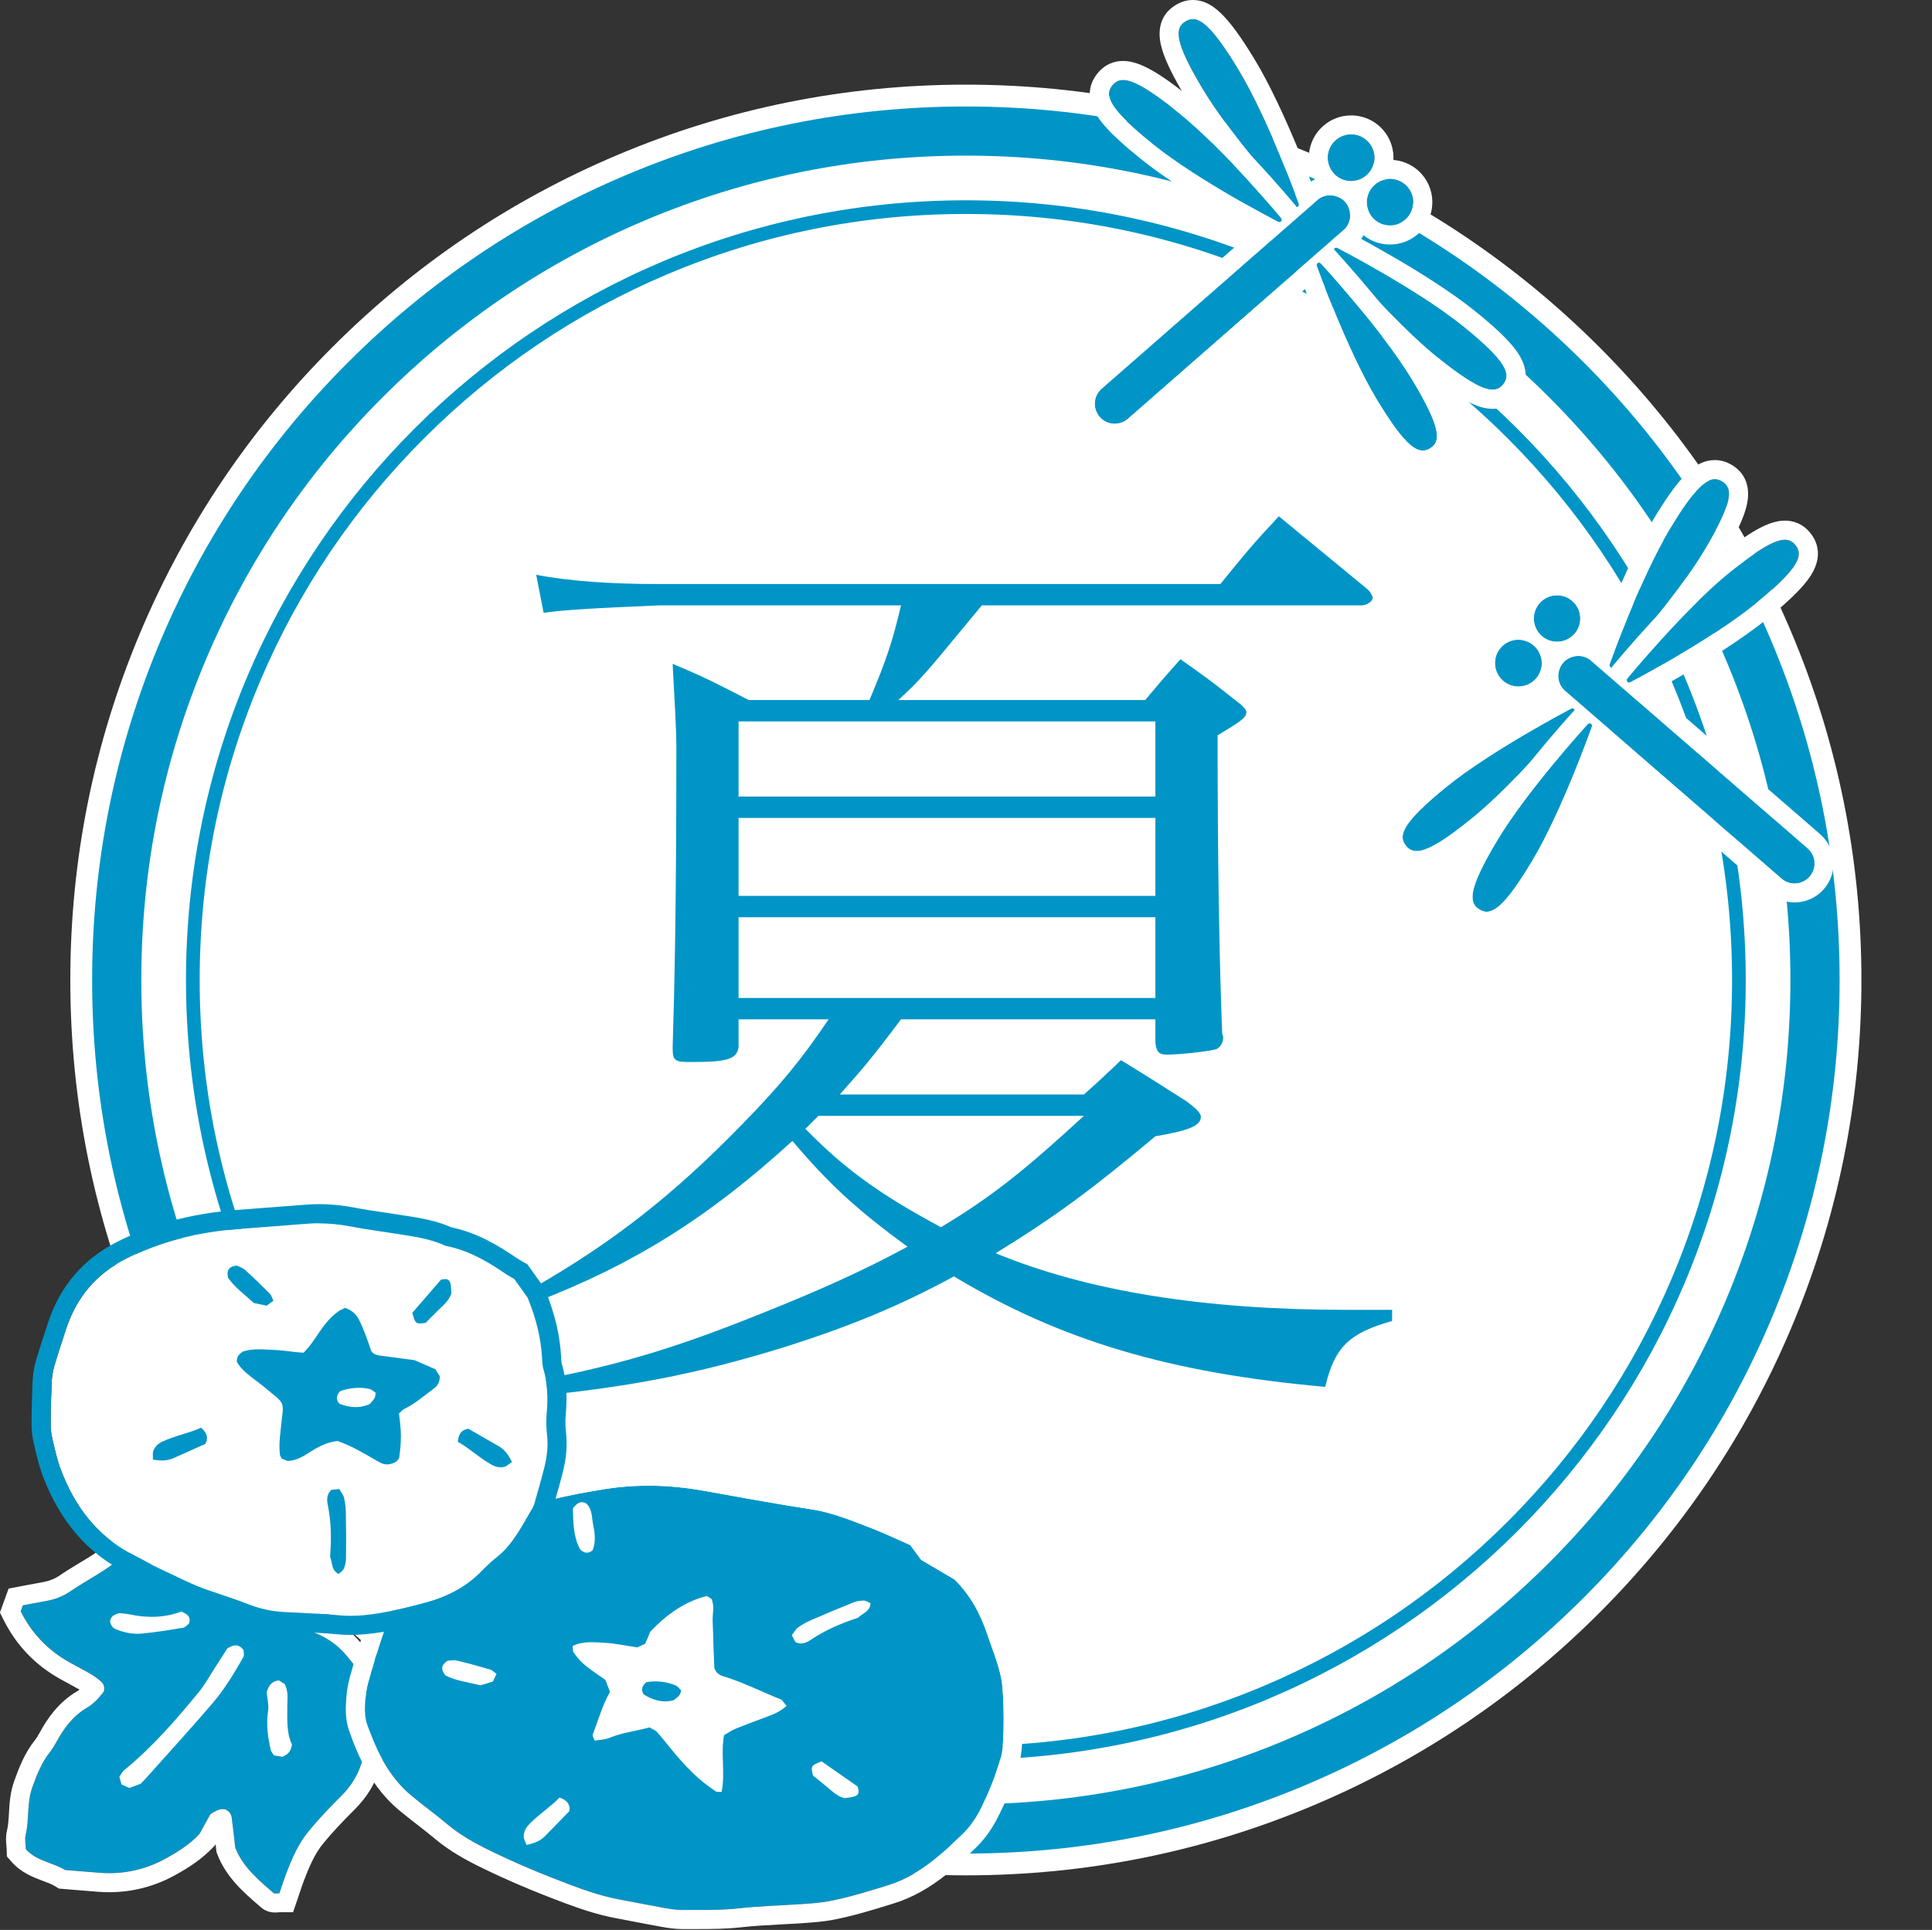 <?xml version="1.0" encoding="UTF-8"?><svg id="_レイヤー_2" xmlns="http://www.w3.org/2000/svg" viewBox="0 0 707.6 707"><rect x="0" y="0" width="707.6" height="707" fill="#333333" stroke="none"/><defs><style>.cls-1{fill:none;}.cls-2{fill:#0095c6;}.cls-3{fill:#fff;}</style></defs><g id="_夏"><rect class="cls-1" x="0" width="707.6" height="707"/><path class="cls-3" d="M353.75,687.01c-44.27,0-87.23-8.68-127.68-25.79-39.06-16.52-74.14-40.17-104.25-70.28-30.11-30.11-53.76-65.19-70.28-104.25-17.11-40.46-25.79-83.42-25.79-127.68s8.68-87.22,25.79-127.68c16.52-39.06,40.17-74.14,70.28-104.25,30.11-30.11,65.19-53.76,104.25-70.28,40.46-17.11,83.42-25.79,127.68-25.79s87.22,8.68,127.68,25.79c39.06,16.52,74.14,40.17,104.25,70.28,30.11,30.11,53.76,65.19,70.28,104.25,17.11,40.46,25.79,83.42,25.79,127.68s-8.68,87.22-25.79,127.68c-16.52,39.06-40.17,74.14-70.28,104.25-30.11,30.11-65.19,53.76-104.25,70.28-40.46,17.11-83.42,25.79-127.68,25.79Z"/><g><path class="cls-3" d="M353.75,679.01c-43.19,0-85.1-8.46-124.57-25.16-38.11-16.12-72.33-39.19-101.71-68.57-29.38-29.38-52.45-63.6-68.57-101.71-16.69-39.47-25.16-81.38-25.16-124.57s8.46-85.1,25.16-124.57c16.12-38.11,39.19-72.33,68.57-101.71,29.38-29.38,63.6-52.45,101.71-68.57,39.47-16.69,81.38-25.16,124.57-25.16s85.1,8.46,124.57,25.16c38.11,16.12,72.33,39.19,101.71,68.57,29.38,29.38,52.45,63.6,68.57,101.71,16.69,39.47,25.16,81.38,25.16,124.57s-8.46,85.1-25.16,124.57c-16.12,38.11-39.19,72.33-68.57,101.71-29.38,29.38-63.6,52.45-101.71,68.57-39.47,16.69-81.38,25.16-124.57,25.16Z"/><path class="cls-2" d="M353.75,57.01c40.77,0,80.32,7.99,117.55,23.73,35.96,15.21,68.26,36.98,95.99,64.72,27.73,27.73,49.51,60.03,64.72,95.99,15.75,37.23,23.73,76.79,23.73,117.55s-7.99,80.32-23.73,117.55c-15.21,35.96-36.98,68.26-64.72,95.99-27.73,27.73-60.03,49.51-95.99,64.72-37.24,15.75-76.79,23.73-117.55,23.73s-80.32-7.99-117.55-23.73c-35.96-15.21-68.26-36.99-95.99-64.72-27.73-27.73-49.51-60.03-64.72-95.99-15.75-37.23-23.74-76.79-23.74-117.55s7.99-80.32,23.74-117.55c15.21-35.96,36.98-68.26,64.72-95.99,27.73-27.73,60.03-49.51,95.99-64.72,37.24-15.75,76.79-23.73,117.55-23.73m0-18c-43.19,0-85.1,8.46-124.57,25.16-38.11,16.12-72.33,39.19-101.71,68.57-29.38,29.38-52.45,63.6-68.57,101.71-16.69,39.47-25.16,81.38-25.16,124.57s8.46,85.1,25.16,124.57c16.12,38.11,39.19,72.33,68.57,101.71,29.38,29.38,63.6,52.45,101.71,68.57,39.47,16.69,81.38,25.16,124.57,25.16s85.1-8.46,124.57-25.16c38.11-16.12,72.33-39.19,101.71-68.57,29.38-29.38,52.45-63.6,68.57-101.71,16.69-39.47,25.16-81.38,25.16-124.57s-8.46-85.1-25.16-124.57c-16.12-38.11-39.19-72.33-68.57-101.71-29.38-29.38-63.6-52.45-101.71-68.57-39.47-16.69-81.38-25.16-124.57-25.16h0Z"/></g><path class="cls-2" d="M330,373.42c-11.22,14.96-14.28,18.36-22.44,27.54h89.42c6.12-5.44,7.82-7.14,13.6-12.58,10.54,6.46,13.6,8.5,23.8,14.96,3.74,2.72,5.44,4.42,5.44,5.78,0,3.4-4.76,5.1-16.66,7.14-23.12,19.38-36.38,29.24-58.48,42.84,33.66,13.94,76.5,20.74,128.18,20.74h17v4.08c-15.64,4.42-21.08,9.52-24.48,24.14-57.12-5.1-96.9-17-136-40.46-20.74,11.22-38.42,18.36-61.88,25.84-32.98,10.2-58.48,14.96-94.86,18.36l-1.02-5.1c32.3-5.78,54.4-12.24,88.06-25.84,20.4-8.16,36.38-15.3,52.7-24.14-19.04-13.94-28.9-23.12-42.16-38.76-31.28,28.56-58.48,45.22-93.5,58.82l-2.38-4.42c29.92-17,52.36-34.68,77.52-60.52,13.94-14.28,21.76-23.8,31.62-38.42h-32.98v10.2c-.68,4.42-4.08,5.44-17.34,5.44-6.12,0-6.8-.34-6.8-5.44,.68-21.42,1.36-51.68,1.36-109.48,0-7.48-.68-17.68-1.36-30.94,12.24,5.1,15.98,7.14,27.88,13.26h44.2c6.46-15.3,8.5-21.76,11.56-34.68h-88.74q-34,1.36-42.16,2.72l-2.72-13.94c12.24,2.38,27.54,3.4,45.22,3.4h205.36c8.84-10.88,11.56-14.28,21.42-24.82l32.64,26.86c1.02,1.02,1.7,2.38,1.7,3.06,0,1.36-2.38,2.72-4.08,2.72h-139.06l-6.46,7.82c-14.28,17.34-16.66,20.06-24.14,26.86h90.44c5.44-6.46,7.14-8.5,12.92-14.96,9.18,6.46,11.9,8.5,20.06,14.96,2.72,2.04,4.08,3.4,4.08,4.42,0,2.04-2.04,3.4-10.54,8.5q0,66.64,1.7,109.48c.34,.34,.34,1.02,.34,1.36,0,1.7-1.02,3.4-2.38,4.08-1.7,.68-12.58,2.04-18.36,2.04-2.72,0-3.74-1.02-4.08-4.42v-8.5h-93.16Zm93.16-109.14h-152.66v27.54h152.66v-27.54Zm0,35.36h-152.66v28.56h152.66v-28.56Zm0,36.38h-152.66v29.58h152.66v-29.58Zm-123.42,72.76l-4.76,4.76c14.62,14.96,27.54,24.14,49.64,36.04,18.7-11.22,30.94-21.08,52.36-40.8h-97.24Z"/><path class="cls-2" d="M353.75,78.38c37.89,0,74.64,7.42,109.23,22.05,33.42,14.13,63.43,34.37,89.2,60.14,25.77,25.77,46.01,55.79,60.14,89.2,14.63,34.59,22.05,71.34,22.05,109.23s-7.42,74.64-22.05,109.23c-14.13,33.42-34.37,63.43-60.14,89.2-25.77,25.77-55.79,46.01-89.2,60.14-34.59,14.63-71.34,22.05-109.23,22.05s-74.64-7.42-109.23-22.05c-33.42-14.13-63.43-34.37-89.2-60.14-25.77-25.77-46.01-55.79-60.14-89.2-14.63-34.59-22.05-71.34-22.05-109.23s7.42-74.64,22.05-109.23c14.13-33.42,34.37-63.43,60.14-89.2,25.77-25.77,55.79-46.01,89.2-60.14,34.59-14.63,71.34-22.05,109.23-22.05m0-5c-157.75,0-285.63,127.88-285.63,285.63s127.88,285.63,285.63,285.63,285.63-127.88,285.63-285.63S511.49,73.38,353.75,73.38h0Z"/><g><g><path class="cls-2" d="M131.3,611.78c-1.51-1.81-2.78-3.29-4-4.82-4.21-5.29-9.68-8.43-16.19-10.21-4.14-1.14-8.23-1.83-12.5-1.6-1.6,.09-3.22,.01-4.56,.01-1.77-.83-3.21-1.55-4.27-3.54-.26-1.42-.49-3.36-1.01-5.22-.52-1.87-1.11-3.77-2.04-5.46-4.85-8.8-12.34-14.08-22.12-16.13-3.58-.75-7.13-.46-10.54,.94-3.93,1.6-7.83,3.35-11.13,6.01-5.35,4.32-11.53,7.32-17.15,11.19-2.71,1.86-5.75,2.99-9.01,3.57-2.87,.5-5.72,1.07-8.38,1.57-.34,.94-.54,1.51-.79,2.2,4,8.02,9.97,14.26,17.86,18.68,2.55,1.43,5.17,2.74,7.69,4.23,1.39,.82,2.72,1.77,3.92,2.84,1,.89,1.37,2.15,.95,3.67-1.71,2.21-3.64,4.41-6.19,5.91-4.96,2.9-8.24,7.26-10.95,12.16-.78,1.42-1.61,2.84-2.62,4.11-3.09,3.9-4.84,8.46-6.48,13.05-2,5.59-1.03,11.64-2.4,17.36-.36,1.51,.03,3.2,.09,5.09,3.85,4.4,9.78,4.82,14.38,7.65,4.32,.35,8.53,.72,12.75,1.03,8.67,.64,16.81-1.14,24.41-5.39,4.27-2.39,8.4-4.97,12.03-8.8,1.26-2.28,2.67-4.82,4.05-7.33,1.8-1.03,3.39-2.18,5.48-1.69,1.33,.58,2.12,1.64,2.3,2.96,.49,3.54,.85,7.09,1.3,10.99,2.67,6.99,8.42,11.82,14.09,16.69,.34,.29,1.16,.04,2.1,.04,.79-2.31,1.56-4.78,2.48-7.2,2.09-5.48,4.42-10.91,8.17-15.46,3.72-4.51,7.75-8.77,11.9-12.89,3.32-3.29,5.76-6.95,7.27-11.37,1.05-3.09,1.92-6.19,2.6-9.38,.84-3.9,.87-7.7-.15-11.58-1.16-4.4-2.13-8.85-3.32-13.89Z"/><path class="cls-3" d="M60.8,564.42c1.26,0,2.53,.13,3.81,.4,9.78,2.05,17.28,7.33,22.12,16.13,.93,1.69,1.52,3.59,2.04,5.46,.52,1.86,.74,3.8,1.01,5.22,1.06,1.99,2.5,2.72,4.27,3.54,.84,0,1.79,.03,2.77,.03,.59,0,1.19-.01,1.79-.04,.55-.03,1.1-.04,1.65-.04,3.68,0,7.24,.65,10.85,1.64,6.51,1.78,11.98,4.92,16.19,10.21,1.21,1.52,2.49,3,4,4.82,1.2,5.04,2.16,9.49,3.32,13.89,1.02,3.87,.99,7.68,.15,11.58-.68,3.19-1.55,6.29-2.6,9.38-1.51,4.42-3.95,8.08-7.27,11.37-4.15,4.12-8.19,8.38-11.9,12.89-3.75,4.55-6.07,9.98-8.17,15.46-.92,2.41-1.69,4.89-2.48,7.2-.6,0-1.14,.1-1.55,.1-.23,0-.42-.03-.55-.14-5.67-4.87-11.42-9.7-14.09-16.69-.45-3.9-.81-7.45-1.3-10.99-.18-1.33-.98-2.38-2.3-2.96-.34-.08-.67-.12-.99-.12-1.63,0-2.98,.94-4.49,1.81-1.39,2.51-2.79,5.05-4.05,7.33-3.62,3.83-7.75,6.41-12.03,8.8-6.59,3.68-13.6,5.51-21,5.51-1.13,0-2.27-.04-3.41-.13-4.21-.31-8.42-.68-12.75-1.03-4.6-2.82-10.53-3.24-14.38-7.65-.06-1.89-.45-3.58-.09-5.09,1.38-5.72,.41-11.76,2.4-17.36,1.64-4.59,3.39-9.15,6.48-13.05,1-1.27,1.83-2.69,2.61-4.11,2.71-4.91,5.99-9.26,10.95-12.16,2.55-1.49,4.48-3.7,6.19-5.91,.42-1.51,.06-2.77-.95-3.67-1.2-1.07-2.54-2.03-3.92-2.84-2.52-1.48-5.13-2.8-7.69-4.23-7.89-4.41-13.86-10.66-17.86-18.68,.25-.7,.46-1.26,.79-2.2,2.66-.5,5.52-1.07,8.38-1.57,3.25-.57,6.3-1.7,9.01-3.57,5.63-3.87,11.8-6.87,17.15-11.19,3.3-2.66,7.2-4.41,11.13-6.01,2.2-.9,4.45-1.34,6.74-1.34m0-7c-3.21,0-6.36,.62-9.38,1.85-4.06,1.66-8.74,3.71-12.88,7.05-2.85,2.31-6.08,4.25-9.5,6.31-2.37,1.43-4.82,2.9-7.22,4.56-1.76,1.21-3.81,2.01-6.26,2.44-2.05,.36-4.08,.75-6.03,1.12-.83,.16-1.64,.31-2.43,.46l-3.93,.74-1.36,3.76-.47,1.3-.33,.91-1.02,2.82,1.34,2.68c4.63,9.28,11.6,16.57,20.71,21.66,1.05,.59,2.12,1.16,3.18,1.73,1.37,.74,2.68,1.44,3.94,2.16-.28,.22-.57,.42-.87,.59-7.09,4.15-11.13,10.44-13.54,14.82-.72,1.3-1.33,2.33-1.97,3.14-3.71,4.68-5.71,9.79-7.59,15.05-1.45,4.07-1.69,8.07-1.89,11.61-.14,2.34-.26,4.55-.73,6.47-.52,2.14-.34,4.05-.2,5.58,.04,.49,.09,.95,.1,1.35l.07,2.51,1.65,1.89c3.55,4.07,8.01,5.74,11.59,7.08,1.67,.62,3.24,1.21,4.41,1.93l1.42,.87,1.66,.14c1.35,.11,2.68,.22,4.01,.33,2.88,.24,5.86,.49,8.79,.71,1.31,.1,2.64,.15,3.93,.15,8.59,0,16.8-2.15,24.41-6.4,4.56-2.55,9.38-5.54,13.7-10.1l.61-.65,.26-.46c.07,.67,.15,1.34,.23,2.03l.1,.87,.31,.82c3.25,8.49,9.85,14.16,15.69,19.17l.38,.33c.97,.84,2.65,1.83,5.11,1.83,.53,0,.99-.05,1.32-.08,.08,0,.17-.02,.26-.02h4.97l1.62-4.73c.25-.73,.5-1.48,.75-2.24,.52-1.58,1.06-3.2,1.65-4.73,1.71-4.48,3.8-9.59,7.03-13.5,3.19-3.87,6.82-7.8,11.43-12.37,4.23-4.19,7.16-8.8,8.96-14.08,1.16-3.39,2.08-6.72,2.82-10.18,1.11-5.19,1.04-10.04-.23-14.83-.77-2.92-1.47-5.93-2.21-9.12-.34-1.48-.7-3.01-1.07-4.6l-.38-1.6-1.05-1.26c-.5-.61-.98-1.18-1.44-1.72-.91-1.09-1.7-2.03-2.46-2.98-4.92-6.17-11.4-10.29-19.82-12.6-4.7-1.29-8.74-1.89-12.7-1.89-.68,0-1.36,.02-2.03,.05-.4,.02-.86,.03-1.41,.03-.18,0-.35,0-.52,0-.19-1.11-.43-2.36-.79-3.66-.62-2.25-1.38-4.64-2.66-6.96-5.78-10.49-14.81-17.09-26.82-19.6-1.74-.36-3.51-.55-5.24-.55h0Z"/></g><path class="cls-3" d="M83.23,603.9c2.59-1.62,4.33-1.55,5.96,.56,0,.73,.35,1.88-.06,2.59-3.37,5.94-6.92,11.82-11.36,17-7.83,9.14-15.96,18.02-23.97,27.01-.65,.73-1.34,1.42-2.26,2.39-1.24,.46-2.74,1.02-4.17,1.54-1.07-.47-1.94-.86-2.88-1.28-.26-.94-.51-1.86-.77-2.8,.59-.84,1.01-1.8,1.73-2.39,10.38-8.5,19.12-18.57,27.57-28.9,2.05-2.5,3.61-5.41,5.37-8.14,1.75-2.72,3.48-5.45,4.84-7.57Z"/><path class="cls-3" d="M97.68,619.94c.8-2.84,2.13-4.06,4.45-4.36,.69,.44,1.48,.94,2.11,1.34,1.44,2.59,1.01,5.22,1,7.76-.03,5.16-.32,10.32,1.69,14.38-.36,2.7-1.56,3.68-3.52,4.51-.86-.14-2.07-.34-3.07-.5-.51-.83-1-1.33-1.14-1.9-1.12-4.73-1.75-9.46-1.01-14.37,.33-2.16-.3-4.46-.52-6.87Z"/><path class="cls-3" d="M66.39,590.37c2.78,1.11,3.52,2.3,2.82,4.41-.59,.44-1.28,1.37-2.1,1.51-5.07,.84-10.15,1.69-15.26,2.16-3.2,.29-6.42-.37-9.44-1.61-1.25-.52-1.93-1.61-2.09-3,.22-1.36,1-2.25,3.31-2.87,.68,.07,2.28,.11,3.83,.44,6.43,1.36,12.78,1.3,18.93-1.04Z"/></g><g><g><path class="cls-2" d="M333.37,566.01c-4.92-2.16-9.32-4.29-13.87-6.04-7.27-2.81-14.49-5.85-22.29-7.04-13.19-2.02-26.3-4.45-39.43-6.81-11.94-2.14-24.02-2.55-35.98-.65-13.83,2.2-27.6,4.9-40.22,11.47-.86,.45-1.78,.82-2.7,1.14-5.94,2.09-10.92,5.75-15.71,9.68-2.26,1.86-4.31,3.99-6.62,5.79-3.4,2.64-6.04,5.87-8.44,9.4-2.95,4.33-5.52,8.86-7.2,13.8-2.19,6.46-4.22,12.99-6.05,19.56-.78,2.79-1.08,5.77-1.19,8.68-.09,2.24,.07,4.64,.8,6.73,3.45,9.93,7.98,19.27,16.31,26.17,4.26,3.53,8.74,6.79,12.98,10.34,4.78,4.02,10.17,6.99,15.73,9.72,9.66,4.72,19.57,8.86,29.64,12.62,5.79,2.16,11.65,4.14,17.76,5.28,5.44,1.02,10.86,2.12,16.31,3.08,2.24,.4,4.52,.77,6.78,.76,6.84-.05,13.72,.17,20.49-.59,7.79-.87,15.59-1.03,23.38-1.58,3.24-.23,6.46-.43,9.69-1.04,7.38-1.39,14.49-3.62,21.65-5.84,6.39-1.98,11.88-5.3,16.97-9.37,3.55-2.84,6.81-6.04,10.12-9.18,2.62-2.48,4.72-5.4,6.41-8.58,3.37-6.34,5.97-13.02,7.93-19.9,1.41-4.94,1.14-22.85,.19-28.15-1.04-5.82-3.37-11.22-5.22-16.76-2.51-7.47-6.17-14.34-12.02-20.1-4.05-2.38-8.25-4.85-12.18-7.16-1.37-1.85-2.52-3.41-4.02-5.43Z"/><path class="cls-3" d="M237.46,544.26c6.79,0,13.58,.66,20.33,1.87,13.13,2.35,26.24,4.79,39.43,6.81,7.8,1.19,15.01,4.23,22.29,7.04,4.55,1.76,8.95,3.89,13.87,6.04,1.49,2.02,2.65,3.58,4.02,5.43,3.93,2.31,8.13,4.78,12.18,7.16,5.85,5.76,9.52,12.63,12.02,20.1,1.86,5.54,4.18,10.94,5.22,16.76,.95,5.3,1.22,23.21-.19,28.15-1.96,6.89-4.56,13.56-7.93,19.9-1.69,3.18-3.8,6.09-6.41,8.58-3.3,3.13-6.57,6.34-10.12,9.18-5.1,4.07-10.58,7.39-16.97,9.37-7.16,2.22-14.27,4.45-21.65,5.84-3.23,.61-6.45,.81-9.69,1.04-7.79,.55-15.59,.71-23.38,1.58-4.8,.54-9.66,.59-14.51,.59-1.03,0-2.07,0-3.1,0-.96,0-1.92,0-2.88,0-.05,0-.1,0-.15,0-2.21,0-4.45-.37-6.64-.76-5.45-.97-10.87-2.07-16.31-3.08-6.1-1.14-11.97-3.11-17.76-5.28-10.07-3.76-19.98-7.9-29.64-12.62-5.56-2.72-10.95-5.7-15.73-9.72-4.23-3.56-8.72-6.81-12.98-10.34-8.33-6.9-12.85-16.24-16.31-26.17-.73-2.09-.88-4.49-.8-6.73,.11-2.91,.41-5.88,1.19-8.68,1.83-6.57,3.85-13.1,6.05-19.56,1.68-4.94,4.25-9.47,7.2-13.8,2.4-3.52,5.05-6.76,8.44-9.4,2.31-1.79,4.35-3.93,6.62-5.79,4.79-3.93,9.77-7.6,15.71-9.68,.92-.32,1.84-.69,2.7-1.14,12.62-6.57,26.4-9.27,40.22-11.47,5.2-.83,10.43-1.22,15.66-1.22m0-7c-5.68,0-11.32,.44-16.76,1.31-13.83,2.2-28.49,4.96-42.35,12.17-.47,.24-1.05,.49-1.78,.74-7.04,2.47-12.73,6.69-17.84,10.88-1.16,.96-2.23,1.93-3.25,2.87-1.12,1.02-2.17,1.99-3.22,2.8-3.54,2.75-6.7,6.24-9.93,10.98-3.79,5.55-6.34,10.47-8.05,15.49-2.28,6.72-4.36,13.43-6.16,19.93-.83,2.98-1.29,6.25-1.44,10.28-.14,3.58,.25,6.62,1.18,9.3,3.18,9.14,8.15,20.73,18.45,29.26,2.1,1.74,4.26,3.42,6.34,5.04,2.3,1.79,4.48,3.49,6.61,5.27,5.66,4.75,11.85,8.05,17.16,10.64,9.22,4.51,19.12,8.72,30.27,12.89,5.47,2.04,11.99,4.31,18.92,5.6,2.07,.39,4.14,.79,6.21,1.19,3.32,.64,6.75,1.3,10.16,1.91,2.57,.46,5.11,.87,7.86,.87h.2c.94,0,1.88,0,2.83,0h1.54s1.56,0,1.56,0c4.9,0,10.12-.05,15.3-.63,4.8-.54,9.57-.79,14.63-1.06,2.76-.15,5.62-.3,8.47-.5l.54-.04c3.2-.23,6.5-.46,9.95-1.11,7.5-1.41,14.68-3.63,21.62-5.78l.81-.25c6.61-2.05,12.91-5.51,19.27-10.58,3.26-2.6,6.23-5.44,9.11-8.18,.49-.47,.98-.93,1.46-1.39,3.03-2.87,5.64-6.36,7.78-10.37,3.46-6.5,6.31-13.65,8.48-21.27,1.82-6.39,1.39-25.5,.35-31.31-.87-4.85-2.45-9.25-3.98-13.5-.53-1.46-1.03-2.85-1.49-4.25-3.14-9.38-7.64-16.86-13.75-22.87l-.62-.61-.75-.44-8.16-4.79-2.79-1.64-1.61-2.18-1.55-2.1-1.11-1.5-1.71-.75c-1.53-.67-3.01-1.34-4.46-2-3.29-1.49-6.4-2.9-9.7-4.17-.77-.3-1.54-.6-2.31-.9-6.74-2.63-13.72-5.35-21.45-6.53-10.91-1.67-22-3.67-32.73-5.6-2.18-.39-4.35-.78-6.53-1.17-7.32-1.31-14.57-1.98-21.56-1.98h0Z"/></g><path class="cls-3" d="M237.86,632.82c.99,.58,2.07,.93,2.73,1.65,1.78,1.94,3.37,4.04,5.04,6.07,4.86,5.93,10.04,11.53,16.55,15.71,.5,.32,1.33,.14,2.12,.2,1.4-7-.4-13.9,.89-20.77,1.44-.83,2.73-1.77,4.15-2.35,3.9-1.59,7.85-3.05,11.8-4.51,2.45-.91,4.82-1.95,6.94-3.89-.73-.9-1.38-1.7-1.83-2.26-7.41-2.93-14.21-6.46-21.55-8.66-1.22-.36-2.4-1.12-3.07-2.93-.1-2.43-.23-5.32-.33-8.21-.1-2.9-.12-5.8-.28-8.69-.16-2.85,.8-5.78-.46-8.45-.57-.36-1-.64-1.66-1.06-8.32,2.07-14.97,7.03-20.65,12.97-.77,1.76-1.39,3.18-1.99,4.54-1.12,.53-2.06,.98-2.82,1.34-4.12-.61-8.01-1.5-11.92-1.69-3.88-.19-7.9-.75-11.78,1.16,.09,.77-.06,1.67,.3,2.24,1.7,2.72,4.07,4.82,6.66,6.67,1.71,1.22,3.43,2.42,5.05,3.55,.63,1.65,1.19,3.1,1.66,4.34-2.9,5.15-4.33,10.51-6.31,15.64-.2,.52,.41,1.34,.72,2.25,1.97-.36,3.87-.39,5.51-1.07,4.68-1.94,9.68-2.43,14.54-3.8Z"/><path class="cls-3" d="M291.36,601.6c-.36-.67-.79-1.49-1.36-2.57,.79-.99,1.4-2.2,2.39-2.9,1.56-1.12,3.31-2.02,5.07-2.79,5.04-2.19,10.11-4.32,15.21-6.35,1.17-.47,2.52-.66,3.78-.63,.82,.02,1.63,.66,2.38,1-.17,3.01-2.81,3.54-4.61,5.3-5.85,1.92-11.81,4.38-17.22,8.03-1.62,1.09-3.4,1.93-5.64,.91Z"/><path class="cls-3" d="M192.85,675.89c-.46-1.28-1.02-2.14-1.03-3.02-.03-1.67,.69-3.19,1.83-4.4,3.57-3.78,8.01-6.49,11.28-9.97q4.16,1.43,3.64,4.95c-2.94,3.02-5.88,6.03-8.82,9.05-1.63,1.68-3.63,2.69-6.9,3.38Z"/><path class="cls-3" d="M212.51,567.62c-2.73-4.98-2.52-10.4-2.7-15.04,1.71-2.28,3.07-2.76,4.89-1.81,2.33,2.09,1.98,5.19,2.57,7.96,.67,3.17,.94,6.34-.21,9.19-1.86,1.51-3.22,.91-4.55-.3Z"/><path class="cls-3" d="M181.85,613.22c-.45,.95-.85,1.78-1.33,2.8-1.51,.46-3.04,.92-4.55,1.37-4.47-1.1-8.99-1.63-12.8-3.6-1.71-2.06-1.73-3.7,.7-5.39,.87-.03,2.2-.36,3.4-.08,4.08,.96,8.13,2.08,12.16,3.26,.86,.25,1.56,1.04,2.43,1.65Z"/><path class="cls-2" d="M246.7,622.87c-4.15,1.07-7.66-.11-10.92-2.13-1.1-1.69-.76-3.05,1.03-4.52,3.43-.53,7.17-.28,10.74,1.26,.79,.34,1.34,1.23,1.96,1.82-.3,.74-.4,1.42-.79,1.85-.62,.7-1.42,1.22-2.03,1.73Z"/><path class="cls-3" d="M300.91,645.26c4.55,3.18,8.74,6.1,13.18,9.2,.96,3.03,.27,3.73-4.74,4.27-2.64-.61-4.48-2.45-6.45-4.1-1.71-1.44-3.49-2.81-5.12-4.13-.9-3.51-.78-3.75,3.13-5.24Z"/></g><g><g><path class="cls-3" d="M188.34,468.53c-1.54-.91-2.42-1.36-3.22-1.91-6.74-4.65-13.77-8.67-21.96-10.23-5.69-2.67-11.85-3.43-17.96-4.41-5.46-.88-10.96-1.55-16.39-2.6-5.47-1.06-10.94-1.49-16.49-1.04-8.43,.68-16.86,1.28-25.29,1.94-14.41,1.13-28.22,4.45-41.17,11.05-10.72,5.46-17.78,13.97-21.56,25.29-1.55,4.63-3.06,9.27-4.43,13.96-.54,1.86-.84,3.83-.93,5.77-.23,5.2-.37,10.41-.37,15.61,0,1.93,.31,3.9,.76,5.79,.83,3.48,1.6,7.01,2.84,10.36,5.19,13.9,13.63,25.07,27.22,31.83,3.2,1.59,6.25,3.51,9.5,4.98,5.92,2.69,11.65,5.81,17.86,7.87,4.94,1.64,9.88,3.3,14.76,5.14,4.01,1.51,8.11,2.39,12.37,2.63,6.82,.39,13.67,.59,20.47,1.22,4.94,.46,9.79,.01,14.58-.78,5.77-.96,11.48-2.36,17.13-3.9,7.64-2.1,14.57-5.57,20.2-11.34,1.82-1.86,3.72-3.67,5.75-5.28,6.06-4.81,9.26-11.66,13.1-18.05,.33-.55,.51-1.2,.69-1.82,1.23-4.39,2.53-8.76,3.62-13.18,.94-3.8,1.39-7.66,.96-11.62-.28-2.58-.38-5.21-.16-7.79,.48-5.56,.47-11.04-1.19-16.44-.38-1.22-.41-2.57-.48-3.87-.4-7.56-2.22-14.79-5.3-22.3-1.37-1.92-3.07-4.3-4.9-6.85Z"/><path class="cls-2" d="M116.73,448.16c4.05,0,8.06,.44,12.08,1.22,5.43,1.05,10.93,1.72,16.39,2.6,6.1,.98,12.27,1.74,17.96,4.41,8.18,1.56,15.21,5.58,21.96,10.23,.8,.55,1.68,1,3.22,1.91,1.83,2.56,3.52,4.93,4.9,6.85,3.09,7.52,4.9,14.74,5.3,22.3,.07,1.3,.11,2.64,.48,3.87,1.66,5.4,1.67,10.88,1.19,16.44-.22,2.58-.12,5.21,.16,7.79,.43,3.96-.02,7.82-.96,11.62-1.09,4.42-2.39,8.79-3.62,13.18-.17,.62-.36,1.27-.69,1.82-3.84,6.4-7.03,13.25-13.1,18.05-2.04,1.61-3.94,3.42-5.75,5.28-5.63,5.77-12.57,9.25-20.2,11.34-5.64,1.55-11.36,2.95-17.13,3.9-3.46,.57-6.96,.97-10.49,.97-1.36,0-2.72-.06-4.09-.19-6.8-.64-13.64-.83-20.47-1.22-4.26-.24-8.36-1.12-12.37-2.63-4.87-1.84-9.81-3.5-14.76-5.14-6.21-2.05-11.94-5.18-17.86-7.87-3.25-1.48-6.3-3.39-9.5-4.98-13.59-6.76-22.03-17.94-27.22-31.83-1.25-3.34-2.02-6.87-2.84-10.36-.45-1.89-.76-3.86-.76-5.79,0-5.21,.14-10.41,.37-15.61,.09-1.94,.39-3.91,.93-5.77,1.37-4.68,2.88-9.33,4.43-13.96,3.78-11.32,10.85-19.83,21.56-25.29,12.95-6.61,26.76-9.92,41.17-11.05,8.43-.66,16.86-1.26,25.29-1.94,1.48-.12,2.94-.18,4.41-.18m0-7c-1.66,0-3.34,.07-4.97,.2-4.63,.37-9.36,.73-13.93,1.07-3.78,.28-7.57,.57-11.35,.87-16.45,1.29-30.78,5.15-43.8,11.79-12.19,6.21-20.6,16.07-25.02,29.31-1.4,4.19-3.03,9.16-4.51,14.21-.68,2.33-1.09,4.83-1.2,7.42-.25,5.64-.38,10.85-.38,15.92,0,2.28,.31,4.71,.95,7.41l.27,1.14c.77,3.27,1.56,6.66,2.83,10.05,6.2,16.62,16.52,28.62,30.66,35.65,1.23,.61,2.46,1.29,3.76,2.01,1.89,1.04,3.85,2.12,5.97,3.08,1.65,.75,3.27,1.52,4.98,2.35,4.3,2.06,8.74,4.19,13.57,5.79,4.68,1.55,9.67,3.23,14.48,5.04,4.66,1.76,9.52,2.79,14.44,3.07,2.1,.12,4.2,.22,6.3,.32,4.59,.22,9.34,.45,13.91,.88,1.53,.14,3.13,.22,4.74,.22,3.57,0,7.26-.34,11.64-1.06,5.25-.87,10.91-2.16,17.83-4.06,9.63-2.64,17.27-6.96,23.36-13.21,1.92-1.96,3.53-3.45,5.09-4.69,6.01-4.76,9.59-11.01,12.76-16.52,.68-1.19,1.33-2.31,1.99-3.42,.81-1.35,1.18-2.67,1.43-3.54,.32-1.13,.64-2.26,.96-3.39,.93-3.25,1.88-6.61,2.72-10,1.24-5.01,1.6-9.6,1.12-14.05-.26-2.38-.31-4.55-.14-6.44,.45-5.2,.68-12.07-1.47-19.1-.09-.29-.13-1.21-.16-1.81l-.02-.38c-.43-8.06-2.33-16.11-5.82-24.59l-.31-.75-.47-.66-1.65-2.32-3.24-4.54-.86-1.21-1.28-.75c-.58-.34-1.07-.62-1.5-.87-.6-.34-1.03-.59-1.3-.78-6.4-4.41-14.2-9.17-23.77-11.17-5.72-2.53-11.5-3.43-17.09-4.31-.64-.1-1.28-.2-1.92-.3-1.99-.32-4-.62-5.94-.9-3.55-.52-6.9-1.01-10.24-1.66-4.67-.9-9.06-1.34-13.41-1.34h0Z"/></g><path class="cls-2" d="M126.42,479.12c2.84,1.04,4.2,2.61,5.15,4.51,.83,1.66,1.54,3.37,2.2,5.1,.83,2.16,1.56,4.37,2.24,6.31,.97,1.17,2.09,1.42,3.25,1.58,4.37,.58,8.73,1.15,12.56,1.66,2.85,1.25,5.18,2.26,7.64,3.34,.58,.91,1.18,1.87,1.6,2.53,.07,2.2-.84,3.55-2.18,4.54-3.54,2.6-6.85,5.54-10.84,7.49-.78,.38-1.35,1.17-1.91,1.67,.91,6.78,.92,9.97,.09,16.13-.54,1.13-1.42,1.82-2.58,2.18-1.38,.42-2.79,.44-4.07-.19-1.66-.82-3.21-1.83-4.83-2.73-2.03-1.12-4.04-2.27-6.12-3.28-1.65-.81-3.39-1.44-4.93-2.07-3.33,.37-6.06,1.59-8.67,3.14-1.19,.71-2.34,1.5-3.55,2.19-1.82,1.04-3.72,1.91-6.19,1.97-.57-.23-1.42-.56-2.07-.82-.32-.66-.64-1.05-.69-1.48-.52-4.42,.32-8.78,.71-13.16,.16-1.83,.7-3.66-.02-5.67-1.1-1.93-3.16-3.12-4.88-4.64-1.56-1.37-3.23-2.64-4.89-3.89-2.59-1.96-5.17-3.92-6.67-6.57-.18-1.94,.81-2.87,2.11-3.8,3.69-1.28,7.64-.78,11.57-.62,3.68,.15,7.33,.86,10.72,1.02,2.51-2.49,4.09-5.07,5.78-7.55,1.97-2.89,4.14-5.6,7.02-7.64,.73-.52,1.61-.81,2.46-1.23Z"/><path class="cls-2" d="M121.38,545.78c.76-.07,1.68-.16,2.89-.28,.61,1.1,1.49,2.14,1.77,3.32,.43,1.87,.6,3.83,.64,5.75,.1,5.49,.12,10.99,.05,16.48-.02,1.26-.36,2.58-.87,3.74-.33,.75-1.24,1.25-1.83,1.81-2.71-1.31-2.2-3.95-3.13-6.28,.46-6.14,.47-12.59-.84-18.98-.39-1.92-.48-3.88,1.31-5.56Z"/><path class="cls-2" d="M187.51,535.57c-1.13,.76-1.82,1.52-2.67,1.75-1.61,.44-3.26,.12-4.72-.69-4.55-2.52-8.28-6.15-12.45-8.45q.35-4.38,3.89-4.76c3.65,2.1,7.3,4.2,10.96,6.3,2.04,1.17,3.51,2.85,4.99,5.85Z"/><path class="cls-2" d="M56,534.7c.04-1.36-.15-2.37,.15-3.18,.59-1.56,1.82-2.71,3.33-3.41,4.71-2.2,9.84-3.08,14.16-5.1q3.33,2.86,1.56,5.95c-3.85,1.72-7.69,3.44-11.54,5.16-2.14,.96-4.36,1.16-7.66,.6Z"/><path class="cls-2" d="M100.14,476.52c-.85,.61-1.6,1.16-2.51,1.81-1.54-.33-3.11-.66-4.65-.99-3.38-3.12-7.09-5.76-9.49-9.32-.51-2.63,.27-4.08,3.21-4.39,.78,.39,2.11,.74,3.02,1.56,3.12,2.81,6.13,5.73,9.08,8.71,.63,.63,.87,1.66,1.34,2.62Z"/><path class="cls-2" d="M151.01,480.95c3.62-4.2,6.97-8.06,10.51-12.16,3.12-.64,3.73,.12,3.76,5.15-.88,2.56-2.89,4.21-4.74,6-1.61,1.55-3.16,3.18-4.63,4.67-3.59,.54-3.81,.39-4.89-3.65Z"/><path class="cls-3" d="M135.52,514.28c-3.87,1.84-7.54,1.36-11.12,.01-1.41-1.45-1.34-2.85,.14-4.64,3.26-1.18,6.98-1.65,10.78-.83,.84,.18,1.56,.95,2.27,1.41-.15,.78-.12,1.47-.42,1.97-.47,.8-1.16,1.48-1.66,2.08Z"/></g><g><g><path class="cls-2" d="M572.55,242.86c-2.63,3.03-2.3,7.61,.73,10.23l79.22,68.71c3.03,2.63,7.61,2.3,10.23-.73,2.63-3.03,2.3-7.61-.73-10.24l-79.22-68.71c-3.03-2.63-7.61-2.3-10.24,.73Z"/><path class="cls-3" d="M578.04,240.36c1.68,0,3.38,.58,4.75,1.77l79.22,68.71c3.03,2.63,3.35,7.21,.73,10.24-1.43,1.65-3.45,2.5-5.48,2.5-1.68,0-3.38-.58-4.75-1.77l-79.22-68.71c-3.03-2.63-3.35-7.21-.73-10.23,1.43-1.65,3.45-2.5,5.48-2.5m0-7c-4.14,0-8.06,1.79-10.77,4.92-2.49,2.88-3.72,6.55-3.45,10.35,.27,3.8,2,7.26,4.88,9.76l79.22,68.71c2.59,2.25,5.91,3.49,9.34,3.49,4.14,0,8.06-1.79,10.77-4.92,5.15-5.94,4.51-14.96-1.43-20.11l-79.22-68.71c-2.59-2.25-5.91-3.49-9.34-3.49h0Z"/></g><g><path class="cls-2" d="M562.55,248.5c3.08-3.55,2.7-8.93-.85-12.01-3.55-3.08-8.93-2.7-12.01,.85-3.08,3.55-2.7,8.93,.85,12.01,3.55,3.08,8.93,2.7,12.01-.85Z"/><path class="cls-3" d="M556.12,234.4c1.98,0,3.96,.69,5.57,2.08,3.55,3.08,3.93,8.46,.85,12.01-1.68,1.94-4.05,2.94-6.44,2.94-1.98,0-3.96-.69-5.58-2.08-3.55-3.08-3.93-8.46-.85-12.01,1.68-1.94,4.05-2.94,6.44-2.94m0-7c-4.5,0-8.78,1.95-11.72,5.35-5.61,6.46-4.91,16.28,1.55,21.89,2.82,2.45,6.43,3.79,10.16,3.79,4.5,0,8.78-1.95,11.72-5.35,5.6-6.46,4.91-16.28-1.56-21.89-2.82-2.45-6.43-3.79-10.16-3.79h0Z"/></g><g><path class="cls-2" d="M576.71,232.17c3.08-3.55,2.7-8.93-.85-12.01-3.55-3.08-8.93-2.7-12.01,.85-3.08,3.55-2.7,8.93,.85,12.01,3.55,3.08,8.93,2.7,12.01-.85Z"/><path class="cls-3" d="M570.28,218.07c1.98,0,3.96,.69,5.57,2.08,3.55,3.08,3.93,8.46,.85,12.01-1.68,1.94-4.05,2.94-6.44,2.94-1.98,0-3.96-.69-5.57-2.08-3.55-3.08-3.93-8.46-.85-12.01,1.68-1.94,4.05-2.94,6.44-2.94m0-7c-4.5,0-8.78,1.95-11.72,5.35-2.72,3.13-4.05,7.13-3.75,11.27,.29,4.13,2.18,7.91,5.31,10.62,2.82,2.45,6.43,3.79,10.16,3.79,4.5,0,8.78-1.95,11.72-5.35,5.61-6.46,4.91-16.28-1.55-21.89-2.82-2.45-6.43-3.79-10.16-3.79h0Z"/></g><g><path class="cls-2" d="M539.12,299.78c11.4-9.25,24.8-24.1,32.09-32.5,3.28-3.78,5.31-6.25,5.38-6.33,.27-.33,.27-.81,0-1.15-.27-.34-.74-.43-1.12-.23-.29,.15-29.19,15.27-45.71,28.68-16.32,13.24-17.79,17.95-14.83,21.6,2.96,3.65,7.87,3.18,24.19-10.07Z"/><path class="cls-3" d="M575.89,259.46c.27,0,.53,.12,.7,.34,.27,.33,.27,.81,0,1.15-.06,.08-2.1,2.55-5.38,6.33-7.29,8.4-20.7,23.25-32.09,32.5-10.95,8.89-16.76,12.02-20.29,12.02-1.73,0-2.92-.75-3.89-1.96-2.96-3.65-1.49-8.36,14.83-21.6,16.52-13.41,45.42-28.53,45.71-28.68,.13-.07,.28-.1,.42-.1m0-7c-1.27,0-2.53,.31-3.65,.89-.3,.16-29.81,15.59-46.89,29.46-8.59,6.97-13.59,11.95-16.18,16.14-1.95,3.15-4.51,9.34,.33,15.3,3.05,3.76,6.76,4.55,9.33,4.55,5.73,0,12.66-3.81,24.71-13.59,11.88-9.64,25.76-25.04,32.97-33.35,2.97-3.43,4.94-5.79,5.47-6.43h0s.02-.04,.02-.04c2.37-2.89,2.38-7.1,.02-10-1.5-1.85-3.74-2.92-6.14-2.92h0Z"/></g><g><path class="cls-2" d="M581.54,265.23c-.22,.24-22.21,24.33-33.14,42.59-10.8,18.02-10.58,22.95-6.55,25.37,2.59,1.55,5.34,1.23,9.84-3.95,2.51-2.9,5.57-7.32,9.45-13.78,10.94-18.25,21.82-49,21.93-49.31,.14-.41-.02-.86-.39-1.08-.37-.22-.84-.15-1.13,.17Z"/><path class="cls-3" d="M582.21,264.94c.16,0,.32,.04,.46,.13,.37,.22,.53,.67,.39,1.08-.11,.31-10.99,31.06-21.93,49.31-3.87,6.46-6.93,10.88-9.45,13.78-3.02,3.48-5.25,4.77-7.18,4.77-.94,0-1.81-.31-2.66-.82-4.04-2.42-4.26-7.35,6.55-25.37,10.94-18.25,32.92-42.35,33.14-42.59,.18-.19,.42-.29,.67-.29m0-7c-2.21,0-4.33,.93-5.83,2.56h-.01s-.03,.04-.03,.04c-2.33,2.56-23.11,25.58-33.95,43.68-5.69,9.49-8.68,15.88-9.69,20.7-.76,3.63-1.05,10.32,5.54,14.27,2.01,1.2,4.11,1.81,6.26,1.81,5.59,0,9.79-4.1,12.47-7.18,2.85-3.29,6.18-8.12,10.16-14.77,11.35-18.93,22.42-50.27,22.53-50.58,1.24-3.54-.19-7.49-3.41-9.41-1.21-.73-2.62-1.12-4.05-1.12h0Z"/></g><g><path class="cls-2" d="M589.89,244.48c.37,.22,.84,.15,1.14-.17,.07-.07,2.23-2.44,5.5-6.22,7.29-8.4,20.09-23.78,27.64-36.37,10.8-18.03,10.58-22.95,6.55-25.37-4.03-2.42-8.48-.29-19.28,17.74-10.94,18.25-21.82,49-21.93,49.31-.14,.41,.02,.86,.39,1.08Z"/><path class="cls-3" d="M628.05,175.54c.94,0,1.81,.31,2.66,.82,4.03,2.42,4.26,7.34-6.55,25.37-7.55,12.59-20.35,27.96-27.64,36.37-3.28,3.78-5.44,6.15-5.5,6.22-.18,.19-.42,.29-.67,.29-.16,0-.32-.04-.46-.13-.37-.22-.53-.67-.39-1.08,.11-.31,10.99-31.06,21.93-49.31,8.52-14.23,13.09-18.55,16.63-18.55m0-7c-7,0-12.92,5.75-22.63,21.95-11.36,18.95-22.42,50.27-22.53,50.58-1.24,3.53,.19,7.49,3.41,9.41,1.21,.73,2.62,1.12,4.05,1.12,2.21,0,4.34-.93,5.83-2.56,.42-.47,2.55-2.81,5.63-6.36,7.21-8.32,20.49-24.23,28.35-37.35,5.69-9.5,8.68-15.88,9.69-20.71,.76-3.63,1.05-10.32-5.54-14.27-2.01-1.2-4.11-1.81-6.26-1.81h0Z"/></g><g><path class="cls-2" d="M633.43,209.77c-16.52,13.41-37.26,38.58-37.47,38.83-.27,.33-.27,.81,0,1.15,.27,.34,.74,.43,1.12,.23,.29-.15,29.19-15.27,45.71-28.68,5.63-4.57,9.7-8.31,12.31-11.32,.98-1.13,1.75-2.16,2.33-3.09,1.8-2.92,1.86-5.14,.19-7.19-2.97-3.65-7.87-3.18-24.19,10.07Z"/><path class="cls-3" d="M653.72,197.74c1.73,0,2.92,.75,3.9,1.96,1.67,2.06,1.61,4.27-.19,7.19-.57,.93-1.35,1.96-2.33,3.09-2.61,3.01-6.68,6.75-12.31,11.32-16.52,13.41-45.42,28.53-45.71,28.68-.13,.07-.28,.1-.42,.1-.27,0-.53-.12-.7-.34-.27-.33-.27-.81,0-1.15,.21-.25,20.95-25.43,37.47-38.83,10.95-8.89,16.76-12.03,20.29-12.03m0-7c-5.73,0-12.66,3.81-24.71,13.59-16.38,13.29-36.23,37.11-38.44,39.78h0s-.03,.04-.03,.04c-2.37,2.89-2.38,7.1-.02,10,1.5,1.85,3.74,2.92,6.14,2.92,1.27,0,2.53-.31,3.65-.89,.3-.16,29.8-15.58,46.89-29.46,6-4.87,10.31-8.85,13.19-12.17,1.23-1.42,2.21-2.72,2.99-3.99,4.54-7.36,1.74-12.74-.33-15.29-3.05-3.76-6.76-4.54-9.33-4.54h0Z"/></g><path class="cls-2" d="M562.55,248.5c3.08-3.55,2.7-8.93-.85-12.01-3.55-3.08-8.93-2.7-12.01,.85-3.08,3.55-2.7,8.93,.85,12.01,3.55,3.08,8.93,2.7,12.01-.85Z"/><path class="cls-2" d="M572.55,242.86c-2.63,3.03-2.3,7.61,.73,10.23l79.22,68.71c3.03,2.63,7.61,2.3,10.23-.73,2.63-3.03,2.3-7.61-.73-10.24l-79.22-68.71c-3.03-2.63-7.61-2.3-10.24,.73Z"/></g><g><g><path class="cls-2" d="M492.66,74.08c-2.64-3.02-7.22-3.32-10.24-.68l-78.92,69.06c-3.02,2.64-3.32,7.22-.68,10.24,2.64,3.02,7.22,3.32,10.24,.68l78.92-69.06c3.02-2.64,3.32-7.22,.68-10.24Z"/><path class="cls-3" d="M487.2,71.6c2.02,0,4.03,.84,5.46,2.48,2.64,3.02,2.33,7.6-.68,10.24l-78.92,69.06c-1.38,1.2-3.08,1.8-4.77,1.8-2.02,0-4.03-.84-5.46-2.48-2.64-3.02-2.33-7.6,.68-10.24l78.92-69.06c1.38-1.2,3.08-1.8,4.77-1.8m0-7c-3.45,0-6.78,1.25-9.38,3.53l-78.92,69.06c-2.87,2.51-4.58,5.98-4.84,9.78-.25,3.8,.99,7.47,3.5,10.33,2.71,3.09,6.62,4.87,10.73,4.87,3.45,0,6.78-1.25,9.38-3.53l78.92-69.06c2.87-2.51,4.58-5.98,4.84-9.78,.25-3.8-.99-7.47-3.5-10.33-2.71-3.09-6.62-4.87-10.73-4.87h0Z"/></g><g><path class="cls-2" d="M488.45,63.4c3.1,3.54,8.48,3.9,12.01,.8,3.54-3.1,3.9-8.48,.8-12.01-3.1-3.54-8.48-3.9-12.01-.8-3.54,3.1-3.9,8.48-.8,12.01Z"/><path class="cls-3" d="M494.86,49.28c2.37,0,4.73,.98,6.41,2.91,3.1,3.54,2.74,8.92-.8,12.01-1.62,1.41-3.61,2.11-5.6,2.11-2.37,0-4.73-.98-6.41-2.91-3.1-3.54-2.74-8.92,.8-12.01,1.62-1.41,3.61-2.11,5.6-2.11m0-7c-3.76,0-7.38,1.36-10.21,3.84-6.44,5.63-7.09,15.45-1.46,21.89,2.95,3.37,7.2,5.3,11.68,5.3,3.76,0,7.38-1.36,10.21-3.84,6.44-5.63,7.09-15.45,1.46-21.89-2.95-3.37-7.2-5.3-11.68-5.3h0Z"/></g><g><path class="cls-2" d="M502.69,79.67c3.1,3.54,8.48,3.9,12.01,.8,3.54-3.1,3.9-8.48,.8-12.01-3.1-3.54-8.48-3.9-12.01-.8-3.54,3.1-3.9,8.48-.8,12.01Z"/><path class="cls-3" d="M509.09,65.55c2.37,0,4.73,.98,6.41,2.91,3.1,3.54,2.74,8.92-.8,12.01-1.62,1.41-3.61,2.11-5.6,2.11-2.37,0-4.73-.98-6.41-2.91-3.1-3.54-2.74-8.92,.8-12.01,1.62-1.41,3.61-2.11,5.6-2.11m0-7c-3.76,0-7.38,1.36-10.21,3.84-6.44,5.63-7.09,15.45-1.46,21.89,2.95,3.37,7.2,5.3,11.68,5.3,3.76,0,7.38-1.36,10.21-3.84,6.44-5.63,7.09-15.45,1.46-21.89-2.95-3.37-7.2-5.3-11.68-5.3h0Z"/></g><g><path class="cls-2" d="M440.87,33.17c7.6,12.56,20.47,27.87,27.8,36.24,3.29,3.76,5.46,6.12,5.53,6.2,.29,.32,.77,.38,1.14,.16,.37-.22,.53-.68,.39-1.08-.11-.31-11.13-31.01-22.15-49.21-10.88-17.98-15.34-20.08-19.36-17.65-4.02,2.44-4.22,7.36,6.66,25.34Z"/><path class="cls-3" d="M436.88,7c3.53,0,8.12,4.31,16.69,18.48,11.02,18.2,22.04,48.9,22.15,49.21,.14,.41-.02,.86-.39,1.08-.15,.09-.31,.13-.47,.13-.25,0-.49-.1-.67-.29-.07-.07-2.24-2.43-5.53-6.19-7.32-8.37-20.2-23.69-27.8-36.24-10.88-17.98-10.68-22.91-6.66-25.34,.85-.52,1.73-.83,2.67-.83M436.88,0C434.72,0,432.6,.62,430.59,1.84c-6.57,3.98-6.26,10.66-5.48,14.29,1.03,4.82,4.04,11.19,9.78,20.66,7.93,13.09,21.27,28.94,28.52,37.23,3.23,3.69,5.41,6.06,5.64,6.32,1.51,1.63,3.62,2.56,5.82,2.56,1.44,0,2.86-.4,4.1-1.14,3.19-1.93,4.61-5.89,3.35-9.42-.11-.32-11.35-31.65-22.75-50.48C449.8,5.72,443.87,0,436.88,0h0Z"/></g><g><path class="cls-2" d="M469.28,79.92c-.21-.25-21.06-25.33-37.64-38.67-16.37-13.17-21.28-13.63-24.23-9.96-1.89,2.35-1.95,5.12,2.57,10.29,2.53,2.89,6.49,6.52,12.36,11.25,16.58,13.34,45.54,28.33,45.83,28.48,.38,.2,.85,.1,1.12-.24,.27-.33,.27-.81,0-1.15Z"/><path class="cls-3" d="M411.32,29.32c3.54,0,9.36,3.12,20.32,11.94,16.58,13.33,37.43,38.42,37.64,38.67,.27,.33,.28,.81,0,1.15-.18,.22-.44,.34-.71,.34-.14,0-.28-.03-.42-.1-.29-.15-29.26-15.14-45.83-28.48-5.87-4.72-9.83-8.36-12.36-11.25-4.52-5.16-4.46-7.94-2.57-10.29,.98-1.21,2.17-1.97,3.91-1.97m0-7c-2.59,0-6.32,.8-9.37,4.59-4.49,5.58-3.56,12.07,2.75,19.28,2.87,3.28,7.2,7.23,13.24,12.09,17.23,13.86,46.72,29.1,47.02,29.25,1.11,.57,2.37,.88,3.62,.88,2.41,0,4.66-1.08,6.17-2.96,2.34-2.9,2.31-7.1-.08-9.99h0s-.02-.04-.02-.04c-2.22-2.66-22.16-26.39-38.61-39.62-12.06-9.7-18.98-13.48-24.71-13.48h0Z"/></g><g><path class="cls-2" d="M488.69,91.03c-.27,.33-.27,.81,0,1.15,.06,.08,2.11,2.54,5.41,6.3,7.32,8.37,20.8,23.16,32.23,32.36,16.37,13.17,21.29,13.63,24.23,9.96,2.95-3.66,1.45-8.36-14.93-21.53-16.58-13.34-45.54-28.33-45.84-28.48-.38-.2-.85-.1-1.12,.24Z"/><path class="cls-3" d="M489.4,90.69c.14,0,.28,.03,.42,.1,.29,.15,29.26,15.14,45.83,28.48,16.38,13.17,17.87,17.87,14.93,21.53-.97,1.21-2.16,1.97-3.91,1.97-3.54,0-9.36-3.12-20.32-11.94-11.44-9.2-24.91-23.99-32.23-32.36-3.29-3.76-5.34-6.23-5.41-6.3-.28-.33-.28-.81,0-1.15,.18-.22,.44-.34,.71-.34m0-7c-2.41,0-4.66,1.08-6.17,2.96-2.34,2.9-2.31,7.11,.08,9.99,.39,.47,2.4,2.87,5.53,6.45,7.25,8.28,21.19,23.61,33.11,33.21,12.06,9.7,18.99,13.48,24.71,13.48,2.59,0,6.32-.8,9.37-4.58,4.82-5.99,2.23-12.16,.26-15.3-2.62-4.18-7.63-9.14-16.26-16.07-17.18-13.82-46.72-29.1-47.02-29.25-1.11-.57-2.37-.88-3.62-.88h0Z"/></g><g><path class="cls-2" d="M517.1,138.92c-11.02-18.2-33.11-42.2-33.33-42.44-.29-.32-.77-.38-1.13-.16-.37,.22-.53,.68-.39,1.08,.11,.31,11.13,31.01,22.15,49.21,3.76,6.21,6.9,10.75,9.52,13.75,.98,1.13,1.9,2.03,2.74,2.73,2.64,2.18,4.83,2.55,7.1,1.18,4.02-2.44,4.23-7.36-6.66-25.34Z"/><path class="cls-3" d="M483.1,96.19c.25,0,.49,.1,.67,.29,.22,.24,22.31,24.24,33.33,42.44,10.88,17.98,10.68,22.9,6.66,25.34-.89,.54-1.76,.81-2.66,.81-1.39,0-2.83-.65-4.44-1.98-.84-.7-1.75-1.6-2.74-2.73-2.62-3-5.77-7.54-9.52-13.75-11.02-18.2-22.04-48.9-22.15-49.21-.14-.41,.02-.86,.39-1.08,.15-.09,.31-.13,.47-.13m0-7c-1.45,0-2.86,.4-4.1,1.15-3.19,1.93-4.61,5.89-3.35,9.42,.11,.32,11.35,31.65,22.75,50.48,4,6.61,7.35,11.42,10.25,14.73,1.23,1.41,2.39,2.56,3.54,3.51,2.93,2.42,5.84,3.59,8.91,3.59,2.17,0,4.29-.61,6.28-1.82,6.57-3.98,6.26-10.66,5.48-14.29-1.03-4.82-4.04-11.19-9.78-20.66-10.93-18.06-31.8-40.98-34.14-43.53h0s-.03-.04-.03-.04c-1.49-1.61-3.61-2.54-5.81-2.54h0Z"/></g><path class="cls-2" d="M488.45,63.4c3.1,3.54,8.48,3.9,12.01,.8,3.54-3.1,3.9-8.48,.8-12.01-3.1-3.54-8.48-3.9-12.01-.8-3.54,3.1-3.9,8.48-.8,12.01Z"/><path class="cls-2" d="M492.66,74.08c-2.64-3.02-7.22-3.32-10.24-.68l-78.92,69.06c-3.02,2.64-3.32,7.22-.68,10.24,2.64,3.02,7.22,3.32,10.24,.68l78.92-69.06c3.02-2.64,3.32-7.22,.68-10.24Z"/></g></g></svg>